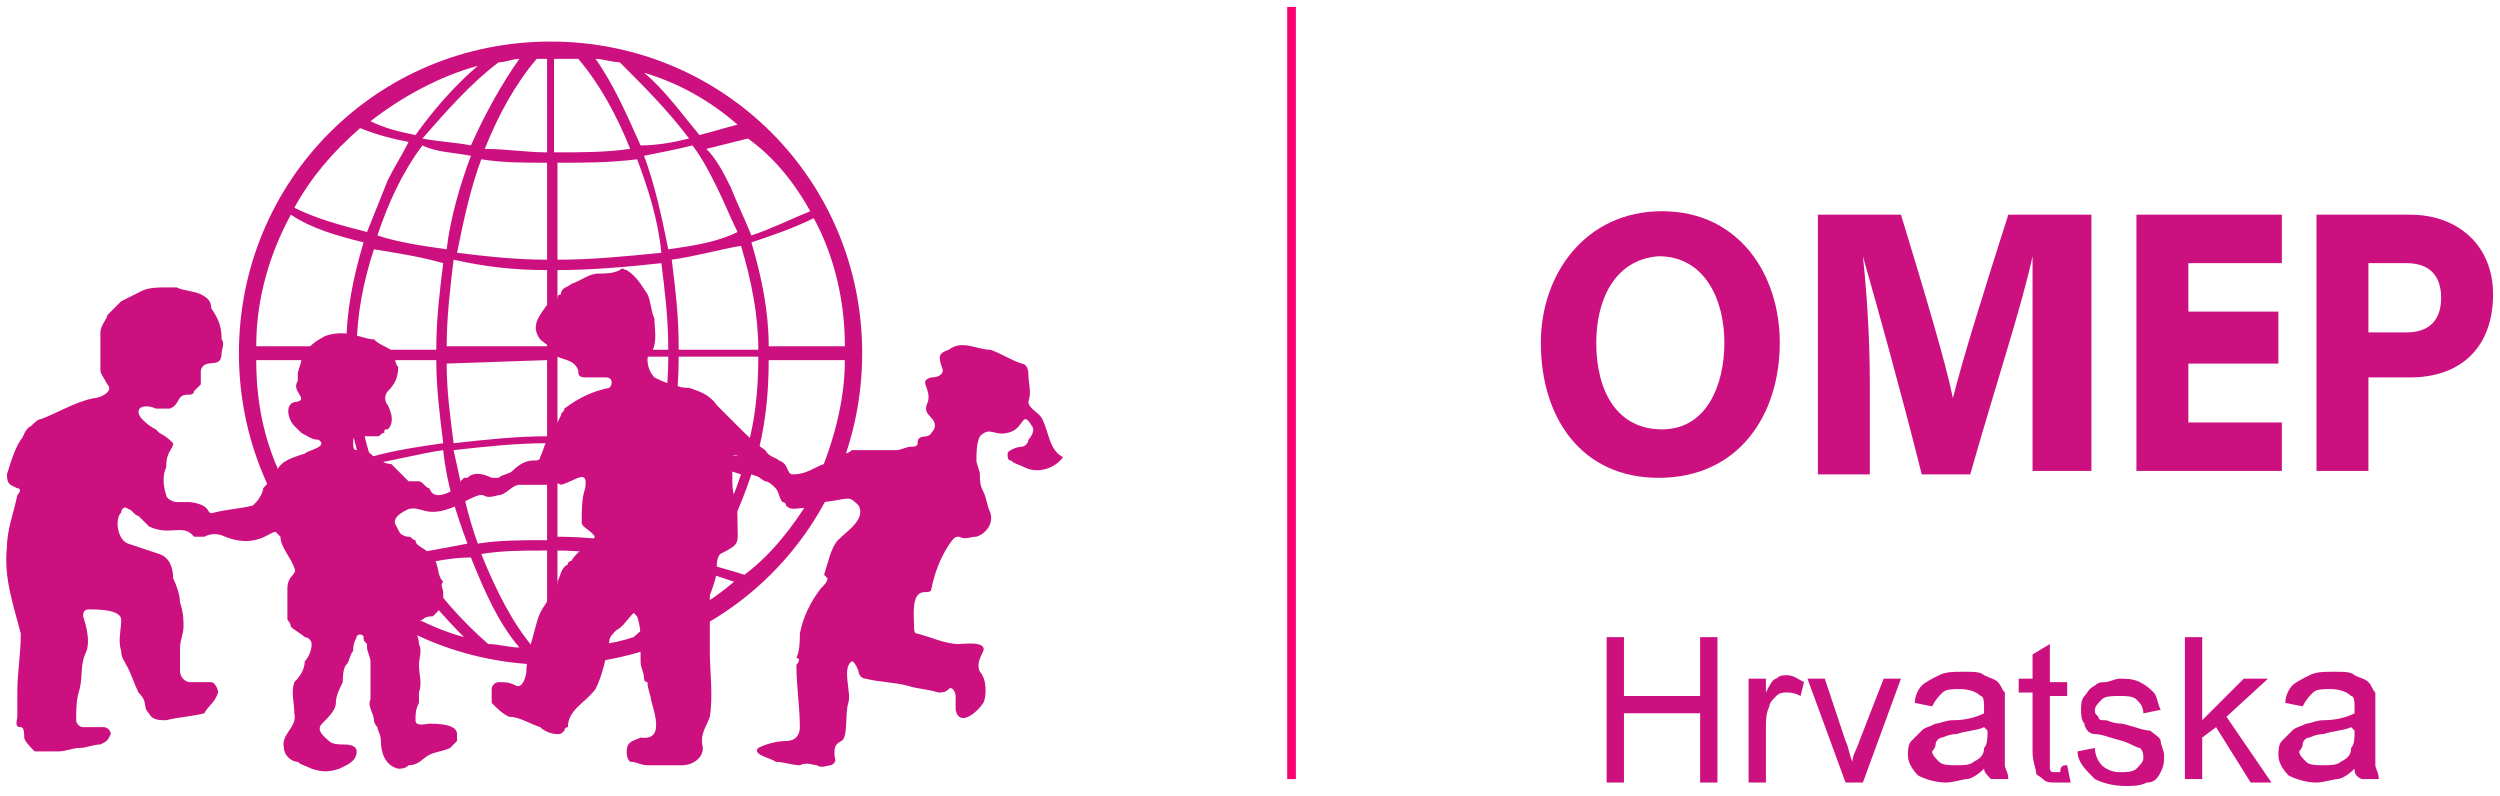 <?xml version="1.0" encoding="utf-8"?>
<!-- Generator: Adobe Illustrator 28.0.0, SVG Export Plug-In . SVG Version: 6.00 Build 0)  -->
<svg version="1.1" id="Layer_1" xmlns="http://www.w3.org/2000/svg" xmlns:xlink="http://www.w3.org/1999/xlink" x="0px" y="0px"
	 viewBox="0 0 72.2 23" style="enable-background:new 0 0 72.2 23;" xml:space="preserve">
<style type="text/css">
	.st0{fill:#CC1080;}
	.st1{fill:none;stroke:#FC0070;stroke-width:0.25;stroke-miterlimit:10;}
	.st2{enable-background:new    ;}
</style>
<g>
	<path class="st0" d="M15.9,1.2c-5,0-9,4-9,9s4,9,9,9s9-4,9-9S20.9,1.2,15.9,1.2z M18.3,18.4c-0.3,0.1-0.7,0.2-1,0.2
		c0.5-0.7,1-1.5,1.3-2.5c0.5,0.1,1,0.2,1.5,0.3C19.5,17.2,19,17.8,18.3,18.4z M20.3,16.5c0.3,0.1,0.6,0.2,0.9,0.3
		c-0.7,0.6-1.4,1-2.3,1.3C19.5,17.7,19.9,17.1,20.3,16.5z M12.1,16.3c0.5-0.1,1-0.2,1.5-0.2c0.4,1,0.8,1.9,1.4,2.6
		c-0.3,0-0.6-0.1-0.9-0.1C13.3,17.9,12.6,17.1,12.1,16.3z M13.4,18.4c-1.1-0.3-2.1-0.9-3-1.6c0.4-0.1,0.9-0.3,1.3-0.4
		C12.2,17.1,12.8,17.8,13.4,18.4z M14.4,1.8c0.2,0,0.4-0.1,0.6-0.1c-0.5,0.7-1,1.6-1.4,2.5c-0.5-0.1-0.9-0.1-1.4-0.2
		C12.9,3.2,13.6,2.4,14.4,1.8z M12,3.9c-0.5-0.1-0.9-0.2-1.3-0.4c0.9-0.7,2-1.3,3.1-1.6C13.1,2.5,12.5,3.2,12,3.9z M19.9,4
		c-0.4,0.1-0.9,0.2-1.4,0.2c-0.4-0.9-0.8-1.8-1.3-2.5c0.2,0,0.5,0.1,0.7,0.1C18.6,2.5,19.3,3.2,19.9,4z M18.6,2.1
		c1,0.3,1.9,0.8,2.7,1.5c-0.4,0.1-0.7,0.2-1.1,0.3C19.7,3.3,19.2,2.6,18.6,2.1z M19.6,10c0-0.9-0.1-1.7-0.2-2.5
		c0.7-0.1,1.4-0.3,2-0.4c0.3,1,0.5,2,0.5,3h-2.3V10z M16.1,4.7L16.1,4.7c0.8,0,1.5,0,2.3-0.1c0.3,0.8,0.6,1.7,0.7,2.7
		c-1,0.1-2,0.2-3,0.2V4.7z M15.8,7.5c-0.9,0-1.8-0.1-2.6-0.2c0.2-1,0.4-1.9,0.7-2.7c0.6,0.1,1.2,0.1,1.9,0.1V7.5z M15.8,7.8V10h-2.9
		c0-0.8,0.1-1.7,0.2-2.5C14,7.7,14.8,7.8,15.8,7.8z M15.8,10.4v2.2c-0.9,0-1.8,0.1-2.7,0.2c-0.1-0.8-0.2-1.5-0.2-2.3L15.8,10.4
		L15.8,10.4z M15.8,12.8v2.8c0,0,0,0-0.1,0c-0.6,0-1.3,0-1.9,0.1c-0.3-0.8-0.5-1.8-0.7-2.7C14,12.9,14.9,12.8,15.8,12.8z M16.1,12.8
		c1,0,2,0.1,3,0.2c-0.2,1-0.4,1.9-0.7,2.7c-0.7-0.1-1.5-0.2-2.3-0.2V12.8z M16.1,12.5v-2.2h3.2c0,0.8-0.1,1.6-0.2,2.4
		C18.1,12.6,17.1,12.5,16.1,12.5z M16.1,10V7.8c1,0,2.1-0.1,3-0.2c0.1,0.8,0.2,1.6,0.2,2.5h-3.2V10z M19.3,7.2
		c-0.2-1-0.4-1.9-0.7-2.7c0.5-0.1,1-0.2,1.4-0.3c0.3,0.4,0.5,0.8,0.7,1.2c0.2,0.4,0.4,0.9,0.6,1.3C20.7,7,20,7.1,19.3,7.2z
		 M18.2,4.3c-0.7,0.1-1.4,0.1-2.1,0.1c0,0,0,0-0.1,0V1.7c0.2,0,0.5,0,0.7,0C17.3,2.4,17.8,3.3,18.2,4.3z M15.8,4.4
		c-0.6,0-1.2-0.1-1.8-0.1c0.4-1,0.9-1.9,1.5-2.6c0.1,0,0.2,0,0.3,0V4.4z M13.6,4.5c-0.3,0.8-0.6,1.8-0.7,2.7c-0.7-0.1-1.4-0.2-2-0.4
		c0.3-0.9,0.7-1.8,1.3-2.6C12.6,4.4,13.1,4.4,13.6,4.5z M12.8,7.6c-0.1,0.8-0.2,1.6-0.2,2.5h-2.3c0-1,0.2-2,0.5-2.9
		C11.4,7.3,12.1,7.4,12.8,7.6z M10,10H7.4c0-1.4,0.4-2.7,1-3.8C9,6.6,9.7,6.8,10.5,7C10.2,8,10,9,10,10z M10,10.4c0,1,0.1,2,0.4,2.9
		c-0.7,0.2-1.4,0.5-2.1,0.8c-0.6-1.1-0.9-2.3-0.9-3.7H10z M10.3,10.4h2.3c0,0.8,0.1,1.6,0.2,2.4c-0.7,0.1-1.4,0.2-2.1,0.4
		C10.4,12.3,10.3,11.3,10.3,10.4z M12.8,13c0.1,1,0.4,1.9,0.7,2.7c-0.5,0.1-1.1,0.2-1.6,0.3c-0.5-0.8-0.9-1.7-1.2-2.6
		C11.4,13.3,12.1,13.1,12.8,13z M13.9,16c0.6-0.1,1.2-0.1,1.8-0.1c0,0,0,0,0.1,0v2.8c-0.1,0-0.2,0-0.4,0C14.8,18,14.3,17,13.9,16z
		 M16.1,15.9c0.7,0,1.5,0.1,2.2,0.2c-0.4,1-0.9,1.9-1.4,2.6c-0.2,0-0.5,0-0.8,0C16.1,18.7,16.1,15.9,16.1,15.9z M18.7,15.9
		c0.3-0.8,0.5-1.8,0.7-2.7c0.7,0.1,1.4,0.3,2,0.5c-0.3,0.9-0.7,1.8-1.2,2.6C19.7,16,19.2,15.9,18.7,15.9z M19.4,12.8
		c0.1-0.8,0.2-1.6,0.2-2.5h2.3c0,1-0.1,2-0.4,2.9C20.8,13.1,20.1,12.9,19.4,12.8z M22.2,10.4h2.2c0,1.3-0.4,2.6-0.9,3.7
		c-0.5-0.3-1.1-0.5-1.7-0.7C22.1,12.4,22.2,11.4,22.2,10.4z M22.2,10c0-1-0.2-2-0.5-3c0.6-0.2,1.2-0.4,1.8-0.7
		c0.6,1.1,0.9,2.4,0.9,3.7H22.2z M23.4,6.1c-0.5,0.2-1.1,0.5-1.7,0.7c-0.2-0.5-0.4-0.9-0.6-1.4c-0.2-0.4-0.4-0.8-0.7-1.1
		c0.4-0.1,0.8-0.2,1.2-0.3C22.3,4.5,22.9,5.2,23.4,6.1z M10.4,3.7c0.5,0.2,0.9,0.3,1.4,0.4c-0.2,0.4-0.4,0.7-0.6,1.1
		c-0.2,0.5-0.4,1-0.6,1.5C9.8,6.5,9.1,6.3,8.5,6C9,5.1,9.6,4.4,10.4,3.7z M8.4,14.3c0.6-0.3,1.3-0.5,2-0.7c0.3,0.9,0.7,1.8,1.1,2.6
		c-0.5,0.1-1,0.3-1.4,0.4C9.5,15.9,8.9,15.1,8.4,14.3z M21.5,16.6c-0.3-0.1-0.7-0.2-1-0.3c0.5-0.8,0.9-1.7,1.2-2.6
		c0.6,0.2,1.1,0.4,1.7,0.7C22.9,15.2,22.3,16,21.5,16.6z"/>
	<path class="st0" d="M30.1,12.1c-0.1-0.2-0.4-0.3-0.4-0.5c0.1-0.3,0-0.5,0-0.8c0-0.2-0.1-0.3-0.2-0.3c-0.3-0.1-0.6-0.3-0.9-0.4
		c-0.4,0-0.8-0.3-1.2,0c-0.3,0.1-0.3,0.2-0.2,0.5c0.1,0.2-0.1,0.3-0.3,0.3c-0.4,0.1,0,0.3-0.1,0.7C26.6,12,27,12,27,12.3
		c0,0.1-0.1,0.2-0.1,0.2c-0.1,0.2-0.4,0-0.4,0.3c0,0.1-0.1,0.1-0.2,0.1S26,13,25.9,13c-0.3,0-0.5,0-0.8,0l0,0c-0.2,0-0.3,0-0.5,0
		c-0.1,0.1-0.2,0.1-0.3,0.1c-0.1,0.1-0.2,0.1-0.3,0.2c0,0.1-0.1,0.1-0.2,0.1c-0.3,0.1-0.5,0.3-0.9,0.3c-0.2,0-0.1-0.3-0.4-0.4
		c-0.1-0.1-0.3-0.1-0.4-0.3l0,0c-0.3-0.2-0.5-0.4-0.8-0.7c-0.2-0.2-0.4-0.4-0.6-0.6c-0.2-0.3-0.5-0.4-0.8-0.5c-0.1,0-0.3,0-0.4-0.1
		c-0.2,0-0.4-0.1-0.6-0.2c-0.1-0.1-0.2-0.3-0.2-0.5c0-0.1,0-0.1,0.1-0.2c0.2-0.3,0.1-0.7,0.1-1c-0.1-0.2-0.1-0.5-0.2-0.7
		c-0.2-0.3-0.3-0.5-0.6-0.7c-0.1,0-0.1-0.1-0.2,0c-0.2,0.1-0.4,0.1-0.6,0.1c-0.3,0-0.5,0.2-0.8,0.3c-0.1,0.1-0.3,0.1-0.3,0.3
		c0,0-0.1,0-0.1,0.1l0,0c0,0.1-0.2,0.2-0.3,0.2c-0.2,0.3-0.5,0.6-0.2,1c0.1,0.1,0.3,0.2,0.3,0.3c0.1,0.1,0.1,0.1,0.2,0.2
		c0.2,0.1,0.5,0.1,0.6,0.4c0,0.1,0,0.2,0.2,0.2s0.4,0,0.6,0s0.2,0.2,0.1,0.3c-0.5,0.1-0.9,0.3-1.3,0.6c0,0.1-0.1,0.1-0.1,0.2l0,0
		c-0.1,0.2-0.2,0.4-0.4,0.7c-0.1,0.2-0.1,0.3-0.2,0.5c0,0.1-0.1,0.1-0.2,0.1c-0.2,0-0.4,0.1-0.6,0.3c-0.1,0.1-0.3,0.1-0.4,0.2
		c-0.1,0-0.2,0-0.2,0c-0.2-0.1-0.5-0.2-0.7,0h-0.1l-0.1,0.1c0,0.1-0.1,0.3-0.3,0.3c-0.2,0.1-0.5,0.2-0.6-0.1l0,0
		c-0.1,0-0.2-0.2-0.3-0.2s-0.2,0-0.3,0c-0.1-0.1-0.2-0.2-0.3-0.3s-0.1-0.1-0.2-0.2c-0.2,0-0.3-0.1-0.4-0.2c-0.1,0-0.1,0-0.2-0.1
		C10.6,13,10.4,13,10.3,13c-0.1,0-0.1-0.1-0.1-0.2c0-0.1,0-0.2,0.1-0.2c0.2,0,0.3,0,0.5,0h0.1c0.1,0,0.1-0.1,0.2-0.1
		c0-0.1,0-0.1,0.1-0.1c0.2-0.2,0.1-0.5,0-0.7c-0.1-0.1-0.1-0.3,0-0.4c0.2-0.2,0.3-0.4,0.3-0.7c-0.1-0.1-0.1-0.3-0.1-0.4
		C11.2,10,11,10,10.8,9.8c-0.2,0-0.4-0.1-0.5-0.1c-0.3-0.1-0.6-0.1-0.9,0C9.2,9.8,8.9,10,8.9,10.1s-0.1,0.2-0.2,0.3
		c0,0.1-0.1,0.3-0.1,0.4c0,0,0,0.1,0,0.2c-0.2,0.3,0.3,0.5,0,0.6c-0.4,0-0.3,0.5-0.1,0.7c0.1,0.1,0.1,0.1,0.2,0.2
		c0.2,0.1,0.3,0.2,0.5,0.2c0.3,0.2-0.3,0.3-0.4,0.4c-0.3,0.1-0.7,0.2-0.8,0.5c-0.1,0.1-0.2,0.3-0.4,0.5c0,0.1-0.1,0.3-0.2,0.4
		l-0.1,0.1c-0.4,0.1-0.7,0.1-1.1,0.2c-0.3,0.1,0-0.2-0.7-0.3l0,0c-0.1,0-0.3,0-0.4,0s-0.3-0.1-0.3-0.2c-0.1-0.3-0.1-0.6,0-0.8l0,0
		C4.8,13,5,13,5,12.8l0,0c-0.1-0.1-0.2-0.2-0.4-0.3l0,0c0,0,0,0-0.1-0.1l0,0c-0.2-0.1-0.3-0.2-0.4-0.3c0,0-0.1-0.1-0.1-0.2
		c0-0.2,0.3-0.2,0.5-0.1c0.1,0,0.2,0,0.3,0c0,0,0,0,0.1,0c0.3-0.1,0.2-0.4,0.5-0.4c0.1,0,0.2,0,0.2-0.1l0,0l0.1-0.1l0,0l0.1-0.1
		c0,0.1,0,0,0,0s0-0.2,0-0.1v-0.1c0-0.1,0-0.1,0-0.2c0.1-0.4,0.6,0,0.6-0.5c0-0.1,0.1-0.3,0-0.4c0-0.4-0.1-0.6-0.3-0.9
		c0-0.2-0.1-0.3-0.3-0.4C5.6,8.4,5.3,8.4,5.1,8.3c-0.1,0-0.2,0-0.3,0c-0.2,0-0.5,0-0.7,0.1C3.9,8.5,3.7,8.6,3.5,8.7
		C3.4,8.8,3.3,8.9,3.1,9.1c0,0.1-0.2,0.3-0.2,0.5c0,0.4,0,0.7,0,1.1c0,0.1,0.1,0.2,0.2,0.4c0.2,0.2-0.2,0.4-0.4,0.4
		c-0.5,0.1-1,0.4-1.5,0.6c-0.1,0-0.2,0.1-0.3,0.2c-0.2,0.1-0.2,0.3-0.3,0.4c-0.2,0.3-0.3,0.7-0.4,1c0,0.3,0.1,0.3,0.3,0.4
		c0.1,0,0.1,0.1,0,0.2c-0.1,0.5-0.3,1-0.3,1.5c-0.1,0.9,0.2,1.7,0.4,2.5c0,0.6-0.1,1.1-0.1,1.7c0,0.2,0,0.5,0,0.7
		c0,0.1-0.1,0.3,0.1,0.3c0.1,0,0.1,0.2,0.1,0.3c0,0.1,0.2,0.3,0.3,0.4c0.2,0,0.5,0,0.7,0s0.4-0.1,0.6-0.1s0.4-0.1,0.6-0.1
		c0.2-0.1,0.2-0.1,0.3-0.3C3.2,21.1,3.1,21,3,21c-0.2,0-0.4,0-0.6,0c-0.1,0-0.2-0.1-0.2-0.2c0-0.3,0-0.6,0.1-0.9
		c0.1-0.4,0-0.7,0.2-1.1c0.1-0.3,0-0.7-0.1-1c0-0.2,0.1-0.2,0.2-0.2c0.2,0,0.9,0,0.9,0.3s-0.1,0.6,0,0.9c0,0.2,0.1,0.3,0.2,0.5
		C3.8,19.5,3.9,19.8,4,20c0.3,0.3,0.1,0.4,0.3,0.6c0.1,0.2,0.3,0.2,0.5,0.2c0.4-0.1,0.7-0.1,1.1-0.2C6,20.4,6.2,20.3,6.3,20
		c0-0.1-0.1-0.3-0.2-0.3c-0.2,0-0.4,0-0.6,0s-0.3-0.2-0.3-0.3c0-0.2,0-0.5,0-0.7s0.1-0.4,0.1-0.6s0-0.4-0.1-0.7
		c0-0.2-0.1-0.5-0.2-0.7c0-0.3-0.1-0.6-0.4-0.7c-0.3-0.1-0.6-0.2-0.9-0.3S3.3,15,3.5,14.8c0-0.1,0.1-0.2,0.2-0.1
		c0.1,0,0.2,0.2,0.3,0.2c0.1,0.1,0.2,0.2,0.3,0.3c0.6,0.3,1-0.1,1.3,0.3c0.1,0,0.2,0,0.3,0c0.2-0.1,0.4-0.1,0.6,0
		c1,0.4,1.4-0.3,1.5-0.1l0.1,0.1c0,0.3,0.3,0.6,0.4,0.9c0.1,0.2-0.2,0.2-0.2,0.6c0,0.1,0,0.3,0,0.4c0,0.2,0,0.3,0,0.5
		c0,0,0.1,0.1,0.1,0.2c0.1,0.1,0.3,0.2,0.4,0.3c0.1,0,0.2,0.1,0.2,0.2c0,0.2-0.1,0.4-0.2,0.5c0,0.2-0.1,0.4-0.3,0.6
		c-0.1,0.3,0,0.6,0,0.9c0.1,0.4-0.4,0.6-0.3,1c0,0.2,0.2,0.4,0.4,0.4c0.1,0.1,0.2,0.1,0.4,0.2c0.3,0.1,0.5,0.1,0.8,0
		c0.2-0.1,0.5-0.2,0.5-0.5c0-0.2-0.3-0.2-0.4-0.2c-0.1,0-0.3,0-0.4-0.1c-0.1-0.1-0.4-0.3-0.2-0.5s0.4-0.4,0.4-0.6s0.1-0.4,0.2-0.6
		c0-0.1,0-0.4,0.1-0.5s0.1-0.3,0.2-0.4c0-0.1,0-0.2,0.1-0.4c0-0.1,0.2-0.1,0.2,0s0,0.1,0.1,0.2v0.1c0,0.1,0.1,0.3,0.1,0.4v0.1
		c0,0.2,0,0.3,0,0.5s0,0.3,0,0.5c-0.1,0.2,0.1,0.4,0.1,0.6c0,0,0,0.1,0.1,0.2c0,0.1,0.1,0.2,0.1,0.4c0,0.3,0.1,0.7,0.5,0.8
		c0.1,0,0.2,0,0.3-0.1c0.3,0,0.4-0.2,0.6-0.3c0.2-0.1,0.4-0.1,0.6-0.2c0.1-0.1,0.1-0.1,0.2-0.2c0,0,0-0.1,0-0.2
		c0-0.3-0.6-0.3-0.8-0.3c-0.1,0-0.4,0.1-0.4-0.1s0-0.3,0.1-0.5c0-0.1,0-0.2,0-0.3c0.1-0.3,0-0.5,0-0.8c0-0.2,0.1-0.4,0-0.6
		c0-0.2-0.1-0.3-0.1-0.5c0-0.1,0.1-0.2,0.2-0.2c0.1-0.1,0.2-0.1,0.3-0.1l0.1-0.1c0.1-0.1,0.2-0.2,0.2-0.4c0-0.1,0-0.2,0-0.2
		c0-0.1-0.1-0.2,0-0.3c-0.2-0.2-0.1-0.5-0.3-0.7c-0.2-0.3-0.5-0.3-0.5-0.5c-0.1,0-0.1-0.1-0.2-0.1c-0.2,0-0.4-0.2-0.4-0.4
		s0.2-0.3,0.4-0.4c0.4-0.1,0.5,0.3,1.4-0.1c1.1-0.6,0.5-0.1,1.2-0.3c0.2,0,0.4-0.3,0.6-0.3c0.1,0,0.2,0,0.3,0c0.2,0,0.3,0,0.5,0
		c0.1-0.1,0.2-0.1,0.4,0c0.4-0.1,0.8-0.5,0.7,0.1c-0.1,0.3-0.1,0.6-0.1,1c0,0.1,0.2,0.2,0.3,0.3c0.1,0.1,0.1,0.1,0,0.2
		c-0.2,0.2-0.5,0.4-0.6,0.6c0,0-0.1,0-0.1,0.1c-0.2,0.1-0.2,0.3-0.3,0.5c0,0.2-0.1,0.3-0.2,0.4c-0.1,0.2-0.2,0.3-0.3,0.5
		s-0.2,0.7-0.3,1c0,0.2-0.1,0.4-0.1,0.7c0,0.1-0.1,0.5-0.3,0.4s-0.3-0.1-0.5-0.1c-0.1,0-0.2,0.1-0.2,0.2s0,0.2,0,0.4
		c0.2,0.2,0.3,0.3,0.5,0.4c0.3,0,0.6,0.2,0.9,0.3c0.1,0.1,0.3,0.2,0.5,0.2c0.1,0,0.1,0,0.2-0.1c0,0,0,0.1,0,0c0,0,0-0.1,0.1-0.1
		c0-0.5,0.5-0.7,0.8-1.1c0.2-0.4,0.3-0.9,0.4-1.4c0-0.1,0.1-0.2,0.2-0.3c0.2-0.1,0.3-0.3,0.5-0.5l0.1,0.1c0.1,0.3,0.1,0.5,0.1,0.8
		c0,0.2,0,0.3,0,0.5s0.1,0.3,0.1,0.5c0,0,0,0.1,0.1,0.1c0,0.2,0.1,0.4,0.1,0.5c0.1,0.4,0.4,1.2-0.3,1.1c-0.2,0.1-0.4,0.1-0.4,0.4
		c0,0.1,0,0.2,0.1,0.3c0.2,0,0.3,0.1,0.5,0.1c0.1,0,0.2,0,0.3,0c0.2,0,0.5,0,0.7,0c0.3,0,0.6-0.2,0.6-0.5c-0.1-0.4,0.1-0.6,0.2-0.9
		c0.1-0.6,0-1.3,0-1.9l0,0c0-0.2,0-0.4,0-0.6v-0.1c0-0.2,0-0.3,0-0.5c0-0.1,0-0.3,0-0.4l0,0c0.1-0.3,0.2-0.5,0.2-0.8
		c0-0.1,0-0.3,0.1-0.4c0.6-0.3,0.5-0.3,0.5-0.9c0-0.3,0-0.5-0.1-0.8s0-0.7-0.1-1c0-0.3,0.3-0.1,0.4,0c0.3,0.1,0.2,0.4,0.6,0.6
		c0.1,0,0.2,0.1,0.3,0.2l0,0c0.1,0.1,0.1,0.3,0.2,0.4c0,0,0.1,0,0.1,0.1c0.2,0.2,0.3,0,0.9,0.1c0-0.1,0.1-0.2,0.1-0.2l0,0l0,0
		c0.3,0,0.6-0.1,0.8-0.1c0.1,0,0.2,0.1,0.3,0.2c0.2,0.4-0.3,0.7-0.6,1c-0.2,0.2-0.3,0.7-0.4,1l0.1,0.1c0,0.1-0.1,0.2-0.2,0.3
		c-0.3,0.4-0.5,0.8-0.6,1.3c0,0.2,0,0.5-0.1,0.7c0.1,0,0.1,0.1,0,0.2c0,0.6,0.1,1.2,0.1,1.8c0,0.2-0.1,0.4-0.4,0.4s-0.6,0.1-0.8,0.2
		c-0.2,0.2,0.4,0.3,0.5,0.4c0.2,0,0.5,0.1,0.7,0.1c0.2-0.1,0.4,0,0.5,0c0.1,0.1,0.3,0,0.4,0c0.2-0.1,0.1-0.2,0.1-0.3
		c0-0.2,0-0.3,0.2-0.4s0.1-0.8,0.2-1.1c0.1-0.3-0.2-1,0.1-1.2c0.1,0,0.2,0.3,0.2,0.3c0,0.1,0.1,0.2,0.2,0.2c0.4,0.1,0.8,0.1,1.2,0.2
		c0.3,0.1,0.6,0.1,0.9,0.2c0.1,0,0.2,0,0.3-0.1c0.1-0.1,0.2,0.1,0.2,0.2v0.4c0.1,0.5,0.6,0.1,0.8-0.2c0.1-0.2,0.1-0.7-0.1-0.9
		c-0.1-0.2,0-0.4,0.1-0.6c0.1-0.3-0.6-0.2-0.7-0.2c-0.4,0-0.8-0.2-1.2-0.3c-0.1,0-0.1-0.1-0.1-0.2c0-0.3-0.1-1,0.3-1
		c0.1,0,0.2,0,0.2-0.1c0.1-0.5,0.3-1,0.6-1.4c0.1-0.1,0.1-0.1,0.2-0.1c0.2,0.1,0.3,0,0.5,0c0.3-0.1,0.5-0.4,0.4-0.7
		c-0.1-0.2-0.1-0.4-0.2-0.6c-0.1-0.2-0.1-0.3-0.1-0.5c0-0.1-0.1-0.3-0.1-0.4c0-0.2,0-0.5,0.1-0.7c0.3-0.3,0.4,0,0.8-0.1
		c0.5-0.1,0.4-0.7,0.7-0.2c0.1,0.1,0,0.3-0.1,0.4c0,0.1-0.1,0.2-0.2,0.2s-0.4,0.1-0.4,0.2c0,0.1,0,0.2,0.1,0.2
		c0.1,0.1,0.2,0.1,0.4,0.2c0.4,0.2,0.9,0,1.1-0.3C30.3,13,30.3,12.5,30.1,12.1z"/>
</g>
<g>
	<path class="st0" d="M51.4,9.9c0,2.1-1.2,3.9-3.5,3.9c-2.2,0-3.4-1.7-3.4-3.9c0-2,1.3-3.8,3.5-3.8C50.2,6.1,51.4,7.9,51.4,9.9z
		 M46.1,9.9c0,1.4,0.6,2.5,1.9,2.5c1.3,0,1.8-1.3,1.8-2.5c0-1.3-0.6-2.5-1.9-2.5C46.6,7.5,46.1,8.7,46.1,9.9z"/>
	<path class="st0" d="M58.7,10.8c0-1.3,0-2.6,0-3.4l0,0c-0.3,1.4-1,3.5-1.8,6.3h-1.4c-0.6-2.4-1.3-4.9-1.7-6.3l0,0
		C53.9,8.3,54,9.7,54,11v2.7h-1.5V6.2h2.4c0.7,2.3,1.3,4.3,1.5,5.3l0,0c0.3-1.2,0.9-3.1,1.6-5.3h2.4v7.4h-1.7V10.8L58.7,10.8z"/>
	<path class="st0" d="M65.8,10.5h-2.6v1.7h2.7v1.4h-4.2V6.2h4.2v1.4h-2.7V9h2.6V10.5z"/>
	<path class="st0" d="M66.9,6.2h2.7C71,6.2,72,7.1,72,8.5c0,1.5-0.9,2.4-2.4,2.4h-1.2v2.7h-1.5V6.2z M68.4,9.6h1.1c0.6,0,1-0.3,1-1
		c0-0.6-0.3-1-1-1h-1.1V9.6z"/>
</g>
<line class="st1" x1="37.3" y1="0.2" x2="37.3" y2="22.5"/>
<g class="st2">
	<path class="st0" d="M46.4,22.6v-4.2h0.5v1.7h2.2v-1.7h0.5v4.2h-0.5v-2h-2.2v2C46.9,22.6,46.4,22.6,46.4,22.6z"/>
	<path class="st0" d="M50.5,22.6v-3H51V20c0.1-0.2,0.2-0.4,0.3-0.4c0.1-0.1,0.2-0.1,0.3-0.1c0.2,0,0.3,0.1,0.5,0.2L52,20.1
		C51.8,20,51.7,20,51.6,20c-0.1,0-0.2,0-0.3,0.1s-0.2,0.2-0.2,0.3C51,20.6,51,20.8,51,21v1.6H50.5z"/>
	<path class="st0" d="M53.3,22.6l-1.1-3h0.5l0.6,1.8c0.1,0.2,0.1,0.4,0.2,0.6c0-0.2,0.1-0.3,0.2-0.6l0.7-1.8h0.5l-1.1,3H53.3z"/>
	<path class="st0" d="M57.3,22.2c-0.2,0.2-0.4,0.3-0.5,0.3s-0.4,0.1-0.6,0.1c-0.3,0-0.6-0.1-0.8-0.2c-0.2-0.2-0.3-0.4-0.3-0.6
		c0-0.1,0-0.3,0.1-0.4s0.2-0.2,0.3-0.3c0.1-0.1,0.2-0.1,0.4-0.2c0.1,0,0.3-0.1,0.5-0.1c0.4,0,0.7-0.1,0.9-0.2c0-0.1,0-0.1,0-0.1
		c0-0.2,0-0.4-0.1-0.4c-0.1-0.1-0.3-0.2-0.6-0.2c-0.2,0-0.4,0-0.5,0.1s-0.2,0.2-0.3,0.4l-0.5-0.1c0-0.2,0.1-0.4,0.2-0.5
		c0.1-0.1,0.3-0.2,0.5-0.3c0.2-0.1,0.4-0.1,0.7-0.1s0.5,0,0.6,0.1c0.2,0.1,0.3,0.1,0.4,0.2c0.1,0.1,0.1,0.2,0.2,0.3
		c0,0.1,0,0.2,0,0.5v0.7c0,0.5,0,0.8,0,0.9s0.1,0.2,0.1,0.4h-0.5C57.4,22.4,57.3,22.3,57.3,22.2z M57.3,21c-0.2,0.1-0.5,0.1-0.8,0.2
		c-0.2,0-0.4,0.1-0.4,0.1c-0.1,0-0.2,0.1-0.2,0.2s-0.1,0.2-0.1,0.2c0,0.1,0.1,0.2,0.2,0.3s0.3,0.1,0.5,0.1s0.4,0,0.5-0.1
		c0.2-0.1,0.3-0.2,0.3-0.4c0.1-0.1,0.1-0.3,0.1-0.5L57.3,21L57.3,21z"/>
	<path class="st0" d="M59.7,22.1l0.1,0.5c-0.1,0-0.3,0-0.4,0c-0.2,0-0.3,0-0.4-0.1c-0.1-0.1-0.2-0.1-0.2-0.2s-0.1-0.3-0.1-0.6V20
		h-0.4v-0.4h0.4v-0.7l0.5-0.3v1.1h0.5v0.4h-0.5v1.8c0,0.1,0,0.2,0,0.3c0,0,0,0.1,0.1,0.1s0.1,0,0.2,0C59.5,22.1,59.6,22.1,59.7,22.1
		z"/>
	<path class="st0" d="M60,21.7l0.5-0.1c0,0.2,0.1,0.4,0.2,0.5c0.1,0.1,0.3,0.2,0.5,0.2s0.4,0,0.5-0.1s0.2-0.2,0.2-0.3
		c0-0.1,0-0.2-0.1-0.3c-0.1,0-0.2-0.1-0.5-0.2c-0.4-0.1-0.6-0.2-0.8-0.2s-0.3-0.2-0.3-0.3c-0.1-0.1-0.1-0.3-0.1-0.4s0-0.3,0.1-0.4
		s0.1-0.2,0.3-0.3c0.1-0.1,0.2-0.1,0.3-0.1s0.3-0.1,0.4-0.1c0.2,0,0.4,0,0.6,0.1c0.2,0.1,0.3,0.2,0.4,0.3c0.1,0.1,0.1,0.3,0.2,0.5
		l-0.5,0.1c0-0.2-0.1-0.3-0.2-0.4c-0.1-0.1-0.3-0.1-0.5-0.1s-0.4,0-0.5,0.1s-0.2,0.2-0.2,0.3c0,0.1,0,0.1,0.1,0.2
		c0,0.1,0.1,0.1,0.2,0.1c0.1,0,0.2,0.1,0.5,0.1c0.4,0.1,0.6,0.2,0.8,0.2c0.1,0.1,0.3,0.2,0.3,0.3s0.1,0.3,0.1,0.4
		c0,0.2,0,0.3-0.1,0.5s-0.2,0.3-0.4,0.3c-0.2,0.1-0.4,0.1-0.6,0.1c-0.4,0-0.7-0.1-0.9-0.2C60.2,22.2,60,22,60,21.7z"/>
	<path class="st0" d="M63.1,22.6v-4.2h0.5v2.4l1.2-1.2h0.7l-1.2,1.1l1.3,1.9H65L64,21l-0.4,0.3v1.2h-0.5V22.6z"/>
	<path class="st0" d="M68,22.2c-0.2,0.2-0.4,0.3-0.5,0.3s-0.4,0.1-0.6,0.1c-0.3,0-0.6-0.1-0.8-0.2c-0.2-0.2-0.3-0.4-0.3-0.6
		c0-0.1,0-0.3,0.1-0.4s0.2-0.2,0.3-0.3c0.1-0.1,0.2-0.1,0.4-0.2c0.1,0,0.3-0.1,0.5-0.1c0.4,0,0.7-0.1,0.9-0.2c0-0.1,0-0.1,0-0.1
		c0-0.2,0-0.4-0.1-0.4c-0.1-0.1-0.3-0.2-0.6-0.2c-0.2,0-0.4,0-0.5,0.1s-0.2,0.2-0.3,0.4L66,20.3c0-0.2,0.1-0.4,0.2-0.5
		s0.3-0.2,0.5-0.3c0.2-0.1,0.4-0.1,0.7-0.1c0.3,0,0.5,0,0.6,0.1c0.2,0.1,0.3,0.1,0.4,0.2s0.1,0.2,0.2,0.3c0,0.1,0,0.2,0,0.5v0.7
		c0,0.5,0,0.8,0,0.9s0.1,0.2,0.1,0.4h-0.5C68,22.4,68,22.3,68,22.2z M67.9,21c-0.2,0.1-0.5,0.1-0.8,0.2c-0.2,0-0.4,0.1-0.4,0.1
		c-0.1,0-0.2,0.1-0.2,0.2s-0.1,0.2-0.1,0.2c0,0.1,0.1,0.2,0.2,0.3s0.3,0.1,0.5,0.1s0.4,0,0.5-0.1c0.2-0.1,0.3-0.2,0.3-0.4
		c0.1-0.1,0.1-0.3,0.1-0.5L67.9,21L67.9,21z"/>
</g>
</svg>
